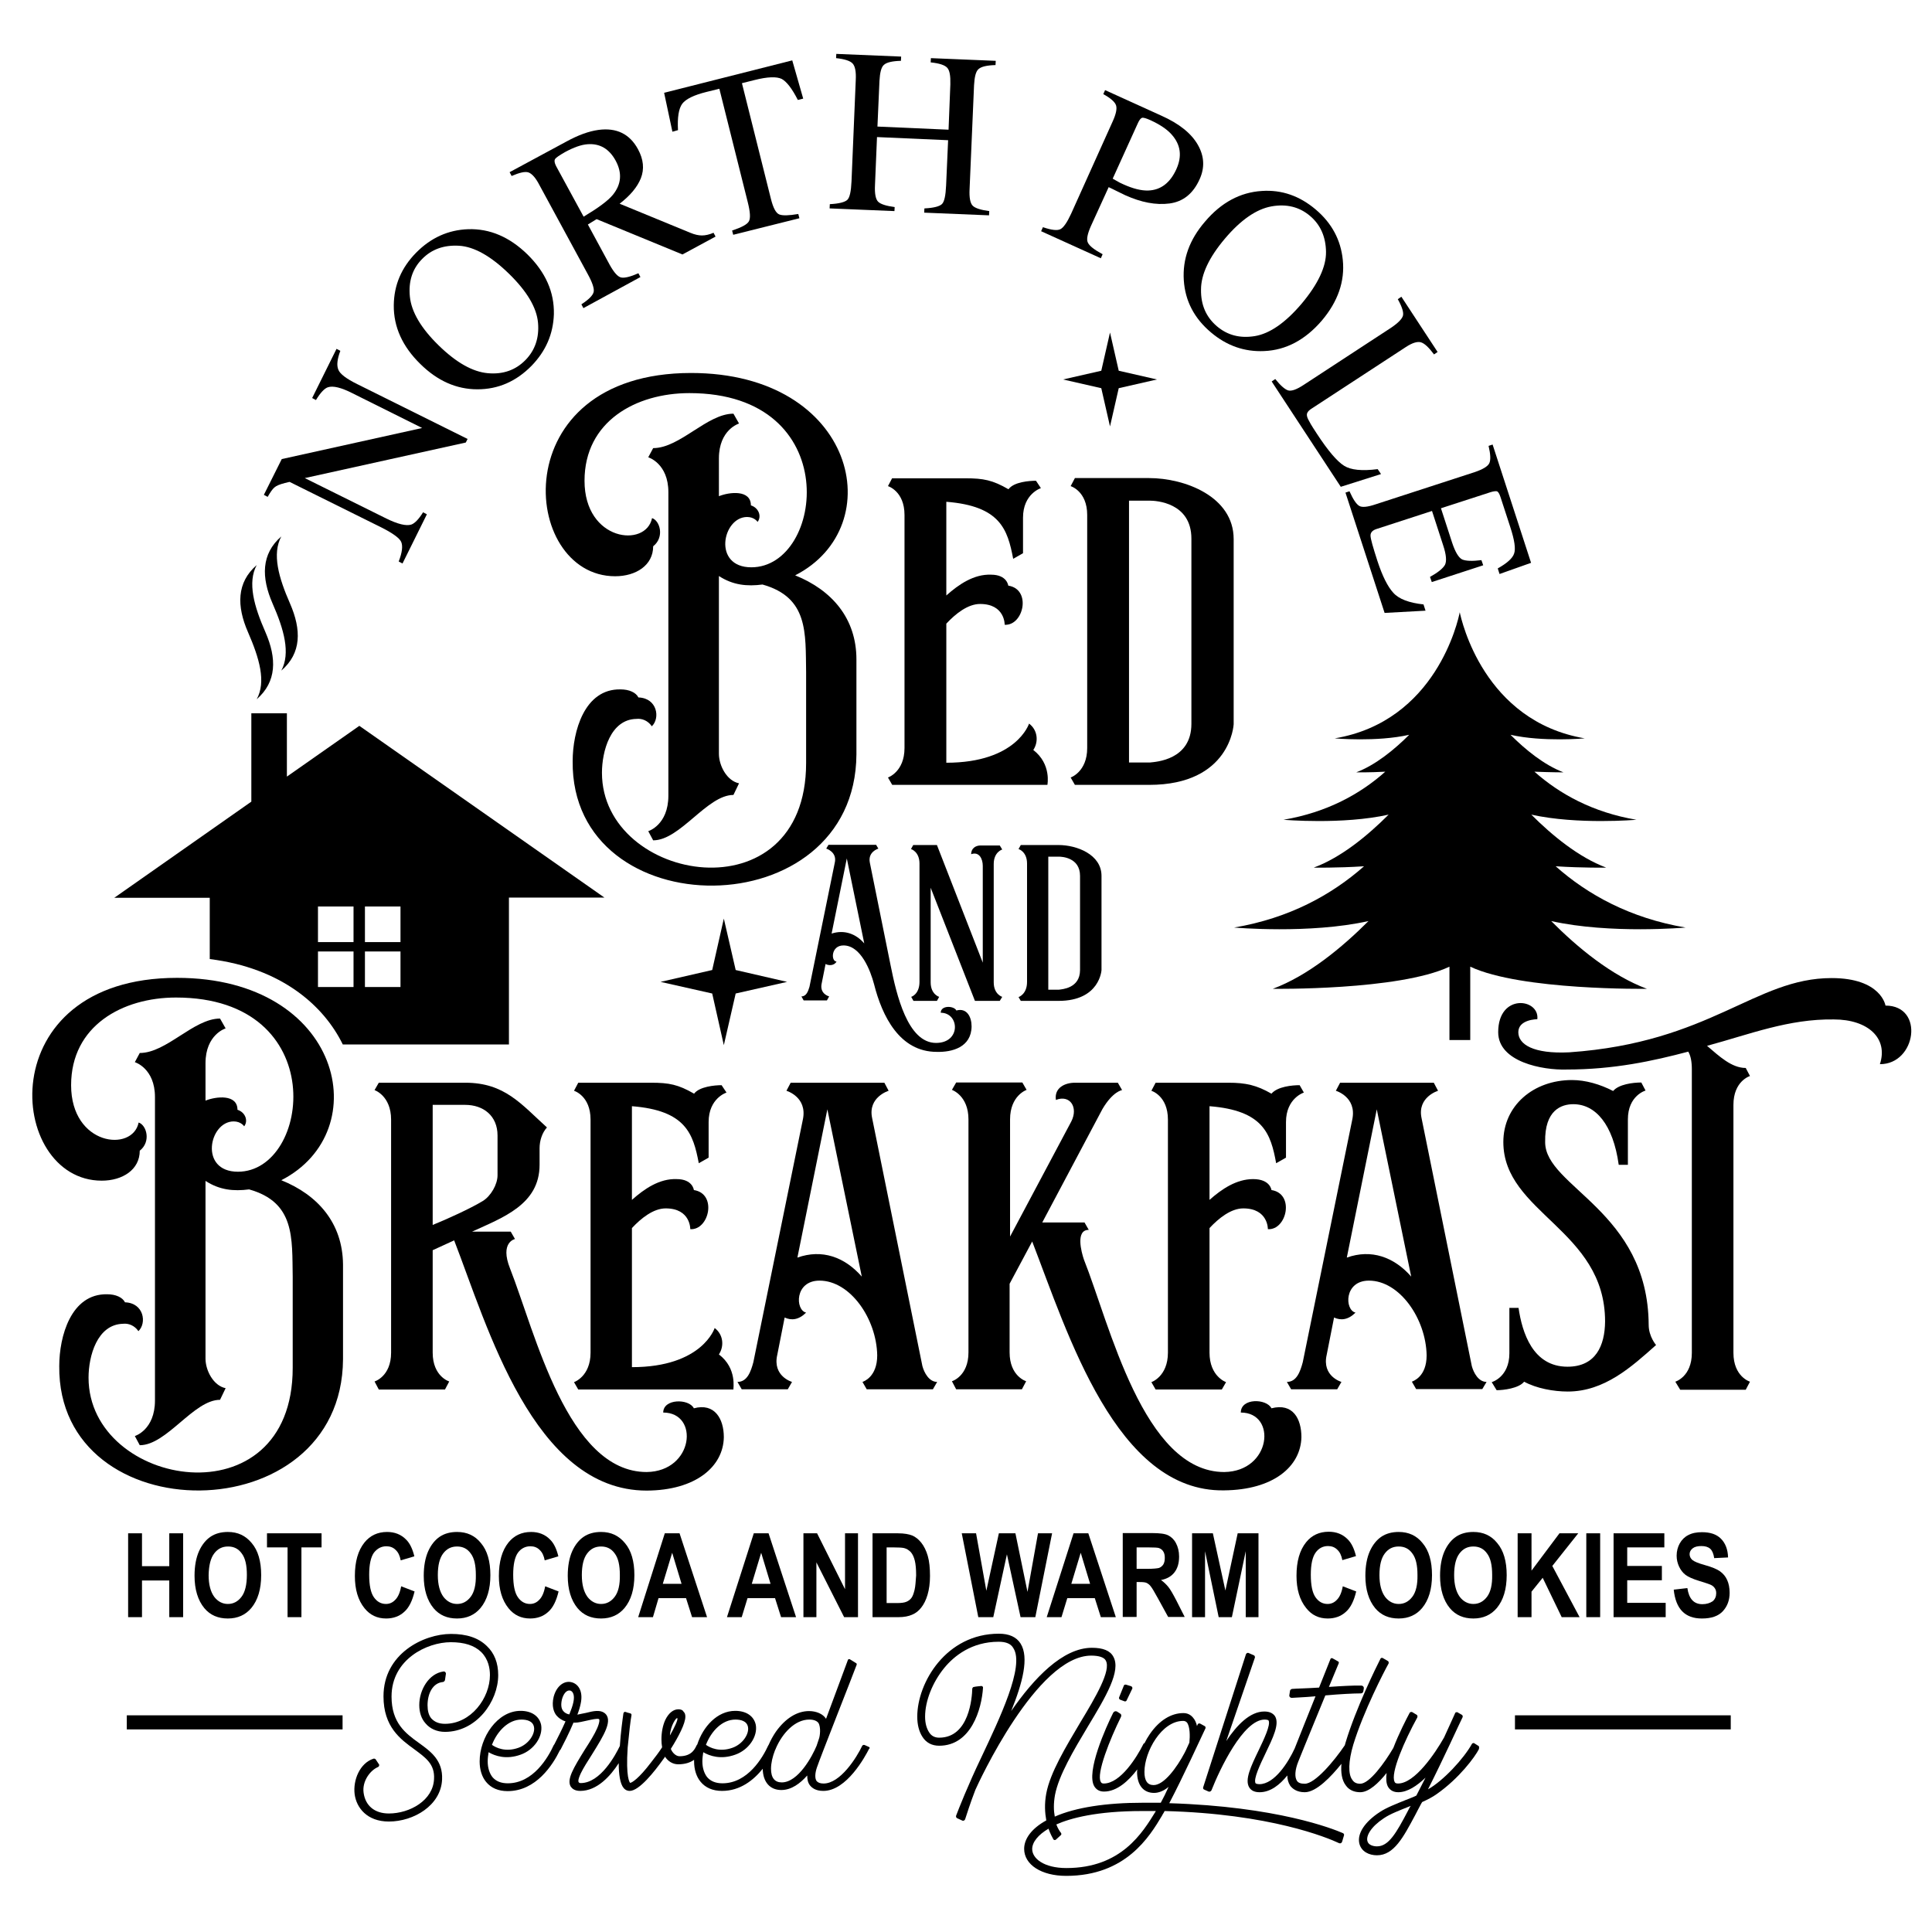 <?xml version="1.0" encoding="utf-8"?>
<!-- Generator: Adobe Illustrator 21.0.0, SVG Export Plug-In . SVG Version: 6.00 Build 0)  -->
<svg version="1.1" id="Layer_1" xmlns="http://www.w3.org/2000/svg" xmlns:xlink="http://www.w3.org/1999/xlink" x="0px" y="0px"
	 viewBox="0 0 864 864" style="enable-background:new 0 0 864 864;" xml:space="preserve">
<g>
	<path d="M503.6,753.4c-0.4-0.1-0.9,0-1,0.4l-2.1,5.2c-0.2,0.4,0,0.9,0.4,1.1l1.9,0.7c0.3,0.2,0.9,0,1-0.3l2.5-5.2
		c0.3-0.4,0-1-0.4-1.2L503.6,753.4z"/>
	<path d="M275.1,257.7c9.3,0,17-4.9,17-13.4c5.2-4.1,3-11.5-0.5-12.6c-2.7,13.4-30.2,10.4-30.2-16.7c0-26.6,23-39.2,46.9-39.2
		c69.6,0,60.3,77.9,27.7,77.9c-17.5,0-12.9-22.5-1.9-22.5c3.3,0,4.7,2.2,4.7,2.2c1.9-2.5,0.5-6.3-3-7.4c0-7.1-9.6-6-14.3-4.1V205
		c0-12.9,9-15.6,9-15.6L328,185c-11.8,0-23.9,15.4-35.9,15.4l-2.2,4.1c0,0,9,2.7,9,15.6v135.7c0,13.2-9,15.9-9,15.9l2.2,4.1
		c12.1,0,24.1-20.3,35.9-20.3l2.5-5.2c-5.5-1.1-9-8-9-13.2v-79.5c6.3,4.1,12.6,4.7,19.5,3.8c20.6,5.8,19.2,21.7,19.5,39.2v40.6
		c0,69.4-91.3,53.7-91.3,4.4c0-9.6,3.8-23.9,15.4-24.1c2.5-0.3,5.2,0.8,6.9,3.3c3.8-3.6,2.5-12.6-6-12.9c-1.1-2.2-4.1-3.6-8-3.6
		c-16.2-0.3-21.4,18.9-21.4,32.1c-0.8,74.6,126.4,74.8,126.9-3v-42.5c0-18.4-11-31-27.4-37.6c42.8-21.9,27.1-90.5-46.6-90.5
		C224.9,166.9,232.6,257.7,275.1,257.7z"/>
	<path d="M399,213.8l-1.9,3.6c0,0,7.4,2.2,7.4,12.9v104.2c0,10.7-7.4,13.2-7.4,13.2l1.9,3.3h69.4c0,0,1.9-9.3-6.3-15.6
		c2.5-3.8,1.9-9-1.9-11.8c0,0-5.5,17.5-37,17.5v-62.2c4.1-4.4,9.6-8.8,15.1-8.8c11.2,0,11,9.3,11,9.3c8.5,0.5,12.1-15.9,1.6-17.5
		c0,0-0.5-4.9-7.7-4.9c-7.7-0.3-14.5,4.4-20,9.3v-41.9c24.1,1.9,27.4,12.3,29.9,25.5l4.4-2.5v-15.9c0-10.7,8-13.2,8-13.2l-2.2-3.3
		c-3,0-9.9,0.5-12.3,3.8c-7.1-4.1-11.2-4.9-19.2-4.9H399z"/>
	<path d="M513.9,213.8h-33.2l-1.9,3.6c0,0,7.4,2.2,7.4,12.9v104.2c0,10.7-7.4,13.2-7.4,13.2l1.9,3.3h33.2
		c36.5,0,37.8-27.1,37.8-27.1v-82.8C551.7,222,529.8,213.8,513.9,213.8z M532.8,323.7c0,16.2-15.9,17-18.6,17.3h-9.3V223.9h9.3
		c2.7,0,18.6,0.8,18.6,17V323.7z"/>
	<path d="M125.8,527.8c42.8-21.9,27.1-90.5-46.6-90.5c-83.9,0-76.2,90.7-33.7,90.7c9.3,0,17-4.9,17-13.4c5.2-4.1,3-11.5-0.5-12.6
		c-2.7,13.4-30.2,10.4-30.2-16.7c0-26.6,23-39.2,46.9-39.2c69.6,0,60.3,77.9,27.7,77.9c-17.5,0-12.9-22.5-1.9-22.5
		c3.3,0,4.7,2.2,4.7,2.2c1.9-2.5,0.5-6.3-3-7.4c0-7.1-9.6-6-14.3-4.1v-16.7c0-12.9,9-15.6,9-15.6l-2.5-4.4
		c-11.8,0-23.9,15.4-35.9,15.4l-2.2,4.1c0,0,9,2.7,9,15.6v135.7c0,13.2-9,15.9-9,15.9l2.2,4.1c12.1,0,24.1-20.3,35.9-20.3l2.5-5.2
		c-5.5-1.1-9-8-9-13.2v-79.5c6.3,4.1,12.6,4.7,19.5,3.8c20.6,5.8,19.2,21.7,19.5,39.2v40.6c0,69.4-91.3,53.7-91.3,4.4
		c0-9.6,3.8-23.8,15.4-24.1c2.5-0.3,5.2,0.8,6.9,3.3c3.8-3.6,2.5-12.6-6-12.9c-1.1-2.2-4.1-3.6-8-3.6c-16.2-0.3-21.4,18.9-21.4,32.1
		c-0.8,74.6,126.4,74.8,126.9-3v-42.5C153.2,547,142.2,534.4,125.8,527.8z"/>
	<path d="M323.7,642.7c0-8.2-4.1-15.4-13.4-12.9c-2.2-4.4-13.7-4.4-13.7,1.9c16.2,0,13.7,26.3-7.4,26.6c-35.4,0-49.9-62.5-61.1-91
		c-4.7-11.8,2.2-13.2,2.2-13.2l-1.9-3.3h-17.3c13.7-6.3,30.2-12.1,30.2-29.9v-7.4c0-3.3,1.1-6.9,3.3-9.3c-11.5-10.4-18.9-20-36.5-20
		h-38.7l-1.9,3.3c0,0,7.4,2.5,7.4,13.2v104.2c0,10.7-7.4,12.9-7.4,12.9l1.9,3.6H199l1.9-3.6c0,0-7.4-2.2-7.4-12.9v-45.8l9.6-4.4
		c14.8,38.1,35.4,111.9,86.1,111.9C311.1,666.5,323.5,655.9,323.7,642.7z M193.5,547.8v-53.7H208c8.2,0,14.5,4.9,14.5,13.7v17.8
		c0,4.1-3,9.3-6.6,11.5C210.5,540.4,199.5,545.4,193.5,547.8z"/>
	<path d="M321.5,605.7c2.5-3.8,1.9-9-1.9-11.8c0,0-5.5,17.5-37,17.5v-62.2c4.1-4.4,9.6-8.8,15.1-8.8c11.2,0,11,9.3,11,9.3
		c8.5,0.5,12.1-15.9,1.6-17.5c0,0-0.5-4.9-7.7-4.9c-7.7-0.3-14.5,4.4-20,9.3v-41.9c24.1,1.9,27.4,12.3,29.9,25.5l4.4-2.5v-15.9
		c0-10.7,8-13.2,8-13.2l-2.2-3.3c-3,0-9.9,0.6-12.3,3.8c-7.1-4.1-11.2-4.9-19.2-4.9h-32.6l-1.9,3.6c0,0,7.4,2.2,7.4,12.9v104.2
		c0,10.7-7.4,13.2-7.4,13.2l1.9,3.3h69.4C327.8,621.3,329.8,612,321.5,605.7z"/>
	<path d="M385.7,618l1.9,3.3h29.6l1.9-3.3c-3.6,0-5.8-4.1-6.6-7.1l-22.5-111c-1.9-9.3,7.4-12.1,7.4-12.1l-1.9-3.6h-41.9l-1.9,3.6
		c0,0,9.3,2.7,7.4,12.6l-22.2,108.8c-1.1,4.1-2.7,8.8-7.1,8.8l1.9,3.3h20.6l1.9-3.3c0,0-8.8-2.5-6.6-12.1l3.3-16.7
		c3,1.4,6.3,1.1,9.6-2.2c-4.9-1.1-5.2-14.3,6-14.3c13.7,0,25.5,17,25.8,33.4C392.3,615.8,386.2,617.8,385.7,618z M356.6,562.4
		l13.4-66.3l15.4,74.8C377.7,562.1,367.6,558.5,356.6,562.4z"/>
	<path d="M582,642.7c0-8.2-3.8-15.4-13.4-12.9c-2.2-4.4-13.7-4.7-13.7,1.9c16.2,0,13.7,26.3-7.4,26.6c-36.2,0-51.3-66.3-62.8-95.1
		c-1.1-3.3-3.8-13.2,2.2-13.2l-1.9-3.3c-6.3,0-12.6,0-18.9,0l26.9-50.7c4.7-8,8.8-8.5,8.8-8.5l-1.9-3.3h-19.2
		c-4.4,0-9.3,2.2-8.5,7.7c6.3-2.5,10.1,3.3,6.9,9.6l-27.4,51.5v-52.4c0-10.7,7.4-13.2,7.4-13.2l-1.9-3.3h-29.6l-1.9,3.3
		c0,0,7.4,2.5,7.4,13.2v104.2c0,10.7-7.4,12.9-7.4,12.9l1.9,3.6H457l1.9-3.6c0,0-7.4-2.2-7.4-12.9v-30.7l10.1-18.9
		c15.9,41.1,37.6,112.1,85.8,111.3C569.4,666.3,581.7,655.9,582,642.7z"/>
	<path d="M570.7,520.2l4.4-2.5v-15.9c0-10.7,8-13.2,8-13.2l-1.9-3.3c-3.3,0-9.9,0.6-12.6,3.8c-6.6-3.8-11.5-4.9-19.2-4.9h-32.6
		l-1.9,3.6c0,0,7.4,2.2,7.4,12.9v104.2c0,10.7-7.4,13.2-7.4,13.2l1.9,3.3h29.6l1.9-3.3c0,0-7.4-2.5-7.4-13.2v-55.7
		c4.1-4.4,9.6-8.8,15.1-8.8c11.2,0,11,9.3,11,9.3c8.5,0.5,12.1-15.9,1.6-17.5c0,0-0.5-4.9-8.2-4.9c-7.4,0-14,4.4-19.5,9.3v-41.9
		C565,496.6,568.3,507,570.7,520.2z"/>
	<path d="M664.8,618c-3.6,0-5.8-4.1-6.6-7.1l-22.5-111c-1.9-9.3,7.4-12.1,7.4-12.1l-1.9-3.6h-41.9l-1.9,3.6c0,0,9.3,2.7,7.4,12.6
		l-22.2,108.8c-1.1,4.1-2.7,8.8-7.1,8.8l1.9,3.3h20.6l1.9-3.3c0,0-8.8-2.5-6.6-12.1l3.3-16.7c3,1.4,6.3,1.1,9.6-2.2
		c-4.9-1.1-5.2-14.3,6-14.3c13.7,0,25.5,17,25.8,33.4c0,9.6-6,11.5-6.6,11.8l1.9,3.3h29.6L664.8,618z M602.3,562.4l13.4-66.3
		l15.4,74.8C623.4,562.1,613.2,558.5,602.3,562.4z"/>
	<path d="M701,611.2c-15.6,0-20.3-15.4-21.9-26.3h-4.1v20.3c0,10.7-7.9,12.9-7.9,12.9l2.2,3.6c3,0,9.9-0.8,12.3-3.8
		c5.5,3,13.2,4.4,19.5,4.4c16.4,0,28.5-11,39.5-20.8c0,0-3.3-3.8-3.3-9c-0.3-51-46.3-61.7-46.3-81.7c-0.3-14.5,7.4-17,12.6-17
		c9.9,0,17.8,9,20.3,27.1h4.1v-20.3c0-10.7,7.9-12.9,7.9-12.9l-1.9-3.6c-3.8,0-10.1,0.8-12.6,3.8c-5.8-3-12.3-4.9-18.4-4.9
		c-17.3,0-30.7,11.5-30.7,27.7c0,31.8,45.5,39.2,45.5,80.3C717.7,601.8,713.6,611.2,701,611.2z"/>
	<path d="M843.2,449.7c0,0-1.9-12.3-24.1-12.3c-34.3,0-54,28.8-117.3,33.2c-16.2,0.8-22.8-3.6-22.8-9c0-5.8,8.5-5.8,8.5-5.8
		c1.1-9.3-17.5-11.8-17.5,5.8c0,13.4,20,17,30.4,16.7c21.4,0,38.7-3.8,54.6-8c1.1,1.9,1.6,4.4,1.6,8v126.7c0,10.7-7.4,12.9-7.4,12.9
		l2.2,3.6h29.3l1.9-3.6c0,0-7.4-2.2-7.4-12.9V494.1c0-10.7,7.4-12.9,7.4-12.9l-1.9-3.6c-6.3,0-11.8-5.2-17.3-9.9
		c19.2-5.2,36.5-12.1,56.7-11.8c15.4,0,24.4,8.5,20.6,20C856.9,476,860.8,449.7,843.2,449.7z"/>
	<path d="M217.7,736.1c-3.8-3.7-9.1-5.4-16-5.4c-12.2,0-30.2,8.8-30.2,27.9c0,13.7,7.6,19.2,13.8,23.7c5.1,3.8,9.2,6.6,8.8,13.3
		c-0.4,9.5-10.8,15.4-20.2,15.4c-6.3,0-10.5-3.4-11.3-9.3c-0.7-5.1,2.9-10,6.5-11.5c0.4-0.2,0.7-0.9,0.3-1.3l-1.4-2.1
		c-0.2-0.3-0.7-0.4-1-0.3c-6.1,2-9.2,9.6-8.4,15.9c0.8,6,5.5,12.2,15.3,12.2c11.1,0,23.3-7.2,23.8-18.8c0.4-8.5-5-12.5-10.3-16.3
		c-6.1-4.4-12.3-9-12.3-20.8c0-16.6,15.8-24.3,26.5-24.3c6,0,10.5,1.4,13.6,4.4c3.2,3.2,3.9,7.3,3.9,10.3c0,10.3-8.5,21.8-20.1,21.8
		c-2.7,0-4.6-0.8-6.1-2.4c-1.2-1.4-1.7-3.5-1.7-5.9c0-5.2,2.3-10,6.9-10.4c0.4-0.1,0.8-0.4,0.9-0.9l0.4-2.7c0.1-0.6-0.4-1.2-1.1-1.1
		c-6.5,0.9-10.8,8.2-10.8,15c0,3.2,0.9,6.1,2.8,8.2c2,2.4,5.1,3.8,8.7,3.8c14,0,23.8-13.5,23.8-25.4
		C222.8,743.7,221.1,739.3,217.7,736.1z"/>
	<path d="M388.5,781.2l-1.8-0.8c-0.4-0.2-0.9,0-1.1,0.3c-2.5,5.3-9.8,16.9-17.3,16.9c-1.5,0-2.5-0.4-3.1-1.1c-0.8-1.1-0.8-3.3,0.1-6
		c1.5-4.5,16.2-41.6,17.8-46c0.1-0.3,0-0.6-0.2-0.7c-0.7-0.4-2.1-1.3-2.9-1.8c-0.3-0.1-0.7,0-0.8,0.3c-1.1,2.9-5.6,15.2-9.8,26.4
		c0-0.1,0-0.1-0.1-0.2c-1.3-2-4.2-3.3-7.5-3.3c-5.4,0-10.6,3.3-14.8,9.2c-1.3,1.9-2.4,3.9-3.3,6c0,0-0.1,0.1-0.1,0.1
		c-2.5,5.5-9.2,17-20.5,17c-3,0-5.3-0.9-6.9-2.8c-1.3-1.7-2.1-4.1-2.1-7c0-1.4,0.2-2.8,0.4-4.1c2.9,1.7,7.9,3.4,14.3,1.1
		c6-2.1,10.1-8.1,9.2-13.3c-0.8-3.9-4.2-6.3-9.2-6.3c-8,0-14.4,7-17,15.1c-0.1,0.1-0.2,0.1-0.2,0.2c-0.7,1.3-1.9,5-7.7,5
		c-1.7,0-3.3-1.7-3.9-3.3c3.4-5.4,6.5-11.3,6.5-14.4c0-0.9-0.2-1.7-0.8-2.2c-0.4-0.8-1.3-1.1-2.3-1.1c-2.3,0-4.4,1.7-5.9,4.8
		c-1.1,2.4-1.7,5.5-1.7,8.6c0,1.3,0.1,2.5,0.3,3.6c-1.4,2.2-3.1,4.4-4.9,6.7c-5.6,7.4-8.7,9.2-9.4,9.2c-0.2-0.2-2-2.3-1.1-15.8
		c0.6-6.3,1.3-12.5,1.7-14.4c0.1-0.4-0.1-0.8-0.6-0.9c-0.6-0.1-1.4-0.4-2-0.6c-0.4-0.2-0.9,0.1-1,0.6c-0.4,2.8-1.2,8.5-1.6,14.6
		c-1.8,3.8-8.6,16.6-17.5,16.6c-1.3,0-1.5-1,0-4.3c1.2-2.5,3.2-5.6,5.1-8.6c5.2-8.4,9.8-15.6,5.3-18.6c-2-1.3-4.9-0.7-8,0.1
		c-1.3,0.2-2.7,0.6-3.9,0.8c0.7-1.8,1.2-3.5,1.5-5c1.2-5.6-1.2-8.8-4.1-9.5c-3-0.8-6.6,1.3-8,6.5c-1,4.2,0.1,6.9,1.2,8.3
		c1,1.2,2.4,2.2,4.1,2.7c-1.7,3.9-3.9,8.1-5,10.3c-0.1,0.1-0.2,0.2-0.3,0.4c-2.5,5.5-9.2,17-20.5,17c-3,0-5.3-0.9-6.9-2.8
		c-1.3-1.7-2.1-4.1-2.1-7c0-1.4,0.2-2.8,0.4-4.1c2.9,1.7,7.9,3.4,14.3,1.1c6-2.1,10.1-8.1,9.2-13.3c-0.8-3.9-4.2-6.3-9.2-6.3
		c-10.4,0-18.3,11.9-18.3,22.6c0,3.7,1,6.9,2.9,9.2c2.2,2.7,5.5,4.1,9.6,4.1c12.7,0,20.2-11.7,23.4-18.3c0.1-0.1,0.2-0.2,0.3-0.3
		c1.1-2.1,3.8-7.3,5.8-12.1c0.1,0.1,0.3,0.1,0.4,0.1c1.9,0,3.9-0.6,5.9-1c1.8-0.4,4.4-1,5.1-0.6c0.2,0.1,0.4,1.2-0.8,4
		s-3.4,6.3-5.6,9.7c-5,8.1-8.1,13.2-6.3,16.4c0.6,0.9,1.7,2,4.3,2c7.6,0,13.6-6.8,17.2-12.4c0,5,0.6,9.2,2.2,11.1
		c0.9,1.1,2,1.3,2.7,1.3c4.3,0,11.2-8.8,14.9-14c0.3-0.4,0.7-0.9,0.9-1.3c1.3,2,3.4,3.4,5.9,3.4c3.1,0,5.4-0.8,7.1-2
		c0,0.2,0,0.4,0,0.6c0,3.7,1,6.9,2.9,9.2c2.2,2.7,5.5,4.1,9.6,4.1c8.1,0,14.1-4.8,18.2-9.9c0.1,5.9,3.2,9.5,8.3,9.5
		c4.6,0,8.5-3,11.6-6.5c0,1.8,0.3,3.2,1.2,4.4c0.9,1.1,2.5,2.5,6,2.5c10.4,0,18.7-15.3,20.5-18.9C389.1,781.9,389,781.4,388.5,781.2
		z M328.9,769c2.3,0,5.1,0.6,5.6,3.3c0.6,3-2.2,7.6-6.9,9.3c-5.8,2.1-10.1,0-11.9-1.3C318.1,774.1,323,769,328.9,769z M233.2,769
		c2.3,0,5.1,0.6,5.6,3.3c0.6,3-2.2,7.6-6.9,9.3c-5.8,2.1-10.1,0-11.9-1.3C222.4,774.1,227.4,769,233.2,769z M256.4,761.3
		c-0.3,1.5-1,3.4-1.8,5.4c-1.2-0.2-2.1-0.8-2.7-1.5c-1-1.2-1.1-3-0.6-5.2c0.7-2.7,2.1-4,3.2-4c0.2,0,0.3,0,0.4,0
		C256.3,756.3,257.1,758.2,256.4,761.3z M302.9,768.4c0.4,0.6-1.3,4.2-3.3,7.7C299.8,771.8,302.5,767.8,302.9,768.4z M349.6,797.1
		c-3.1,0-4.8-2-4.8-6.1c0-2.5,0.7-5.5,1.8-8.3c0.1-0.2,0.2-0.4,0.3-0.6c0-0.1,0.1-0.2,0.1-0.3c2.9-6.7,8.5-12.8,14.9-12.8
		c2.1,0,3.4,0.6,4.1,1.5c1.2,1.9,0.7,6,0.2,7.2l-1,3C363.3,785.3,357,797.1,349.6,797.1z"/>
	<path d="M600.6,819.8c-4.6-2-29.5-11.9-77.7-13.4c5.9-11.2,14.3-29.5,16.2-33.5c0.1-0.3,0-0.9-0.4-1l-2-1.1c-0.4-0.2-1,0-1.1,0.4
		c-0.1,0.2-0.2,0.4-0.3,0.7c-0.3-1.4-0.9-2.8-1.8-3.8c-1.1-1.3-2.5-2-4.3-2c-5.5,0-10.8,3.3-15,9.4c-0.9,1.3-1.7,2.7-2.4,4.1
		c-0.2,0-0.4,0.1-0.5,0.4c-2.9,5.8-10.2,17.6-17.7,17.6c-0.8,0-1.1-0.3-1.3-0.7c-2.2-3.5,4.1-19.2,9-29.1c0.3-0.6,0.1-1.3-0.4-1.5
		l-1.4-0.9c-0.6-0.3-1.3-0.1-1.7,0.6c-3.1,6.2-12.3,26.5-8.4,32.9c0.7,1.1,1.9,2.3,4.3,2.3c5.9,0,11.1-4.9,14.9-9.9
		c0,0.4-0.1,0.8-0.1,1.1c0,5.9,2.8,9.4,7.6,9.4c2.2,0,4.5-1,6.5-2.7c-1.2,2.7-2.4,5.1-3.5,7.1c-2.7,0-5.3,0-8.1,0
		c-16.4,0-30,2.1-39.3,6.2c-0.5-2.6-0.6-5.8,0.1-9.7c1.7-8.8,8.3-19.9,14.7-30.6c8.1-13.4,14.9-24.9,11.4-31.2c-1.4-2.7-4.6-4-9.6-4
		c-13.1,0-26,13.7-36.1,28.3c5.1-12.6,8.1-24,4.2-30.2c-1.9-3-5.2-4.4-9.7-4.4c-23.6,0-36.5,21.9-36.5,37.1c0,3.6,0.8,6.7,2.3,9
		c1.7,2.7,4.3,4,7.5,4c14.3,0,19-16.4,19.6-25.9c0.1-0.4-0.3-0.9-0.9-0.8c-0.9,0.1-2.3,0.2-3.1,0.4c-0.4,0-0.7,0.3-0.8,0.8
		c-0.1,3.8-1.3,21.9-14.8,21.9c-2,0-3.5-0.8-4.5-2.4c-1.1-1.7-1.8-4-1.8-7c0-7,3.3-15.3,8.5-21.7c4.4-5.4,12.3-11.8,24.4-11.8
		c3.3,0,5.5,0.9,6.6,2.9c5.1,8-6.2,31.5-14.4,48.9c-5.9,12.3-10.1,23-11.2,25.9c-0.2,0.4,0,1,0.4,1.2l2.4,1.1c0.4,0.2,1-0.1,1.2-0.6
		c0.7-2.1,2.2-7,4.6-13.2c1.2-2.7,27.4-60,51.8-60c3.5,0,5.8,0.8,6.5,2.2c2.5,4.4-4.5,16.3-11.4,27.7c-6.5,11-13.4,22.3-15.2,31.7
		c-0.9,4.8-0.6,8.8,0,12.1c-6.4,3.5-9.9,8.1-9.9,12.7c0,7.1,7.7,12.1,18.8,12.1c26.7,0,37.3-17.6,42.9-27c0.3-0.7,0.8-1.2,1.1-2
		c47.1,1.2,72.8,11.9,78.1,14.4c0.6,0.2,1.1-0.1,1.3-0.7l0.8-2.7C601.2,820.5,601,820,600.6,819.8z M516.8,810.1
		c-5.8,9.4-15.3,25.3-39.9,25.3c-10.1,0-15.3-4.3-15.3-8.5c0-3.1,2.7-6.4,7.3-9.1c0.8,2.3,1.7,3.9,2.2,4.8c0.2,0.3,0.8,0.4,1.1,0.1
		l2.2-2c0.3-0.2,0.3-0.7,0.1-1c-0.5-0.6-1.4-1.9-2.1-3.8c6.3-2.8,18-6,38.4-6c2.1,0,4.1,0,6.1,0C516.8,810,516.8,810,516.8,810.1z
		 M515.9,798.3c-2.8,0-4.1-2-4.1-5.9c0-9.1,7.7-22.8,17.3-22.8c0.7,0,1.2,0.2,1.7,0.7c1.4,1.8,1.4,6.1,1.1,9c-0.7,1.4-1.3,3-2.1,4.5
		C526.3,790.4,520.6,798.3,515.9,798.3z"/>
	<path d="M661.2,780.8l-1.9-1.2c-0.1-0.1-0.2-0.1-0.4-0.1c-0.2,0-0.4,0.1-0.6,0.3c-3.7,6.7-12.9,16.6-19.7,20.4
		c6.9-13.6,13.9-29.1,15.5-32.3c0.1-0.3,0-0.8-0.3-1l-2.1-1.2h-0.2c-0.3,0-0.6,0.1-0.7,0.3c-0.7,1.5-2.5,5.6-5,11
		c-4,7.1-13.1,20.6-20.6,20.6c-1.1,0-1.4-0.4-1.5-0.7c-2.1-3.8,4.6-18.8,10.1-28.8c0.2-0.4,0.1-1-0.2-1.2l-2-1.2
		c-0.1-0.1-0.3-0.1-0.4-0.1c-0.3,0-0.7,0.1-0.8,0.4c-1.5,2.8-4.8,9.2-7.3,15.7c-4,6.8-10.7,16-14.8,16c-1.7,0-2.8-0.6-3.5-1.7
		c-2-2.5-1.8-8.4,0.4-15.8c4.6-15,13.9-32.9,15.8-36.3c0.1-0.3,0-0.8-0.2-1l-2.4-1.4c-0.3-0.2-0.8-0.1-1,0.2
		c-2,3.9-11,22.2-15.6,37.4c-0.1,0.5-0.3,0.9-0.4,1.4c-4.8,7.1-13.3,17.2-17.9,17.2c-1.8,0-2.9-0.4-3.5-1.3
		c-1.1-1.7-0.9-4.9,0.6-8.6c0.4-0.9,1.1-2.7,2.1-5.2c0.1-0.1,0.1-0.3,0.2-0.4c0,0,0-0.1,0-0.1c2.5-6.2,6.5-15.8,9.8-23.9
		c6.5-0.6,12.8-0.9,15.8-0.9c0.6,0,1.1-0.3,1.2-1l0.2-1.2c0.1-0.7-0.4-1.3-1.2-1.3c-3-0.1-8.6,0.2-14.4,0.6
		c2.1-5.1,3.8-9.1,4.4-10.6c0.1-0.3,0-0.7-0.3-0.8l-2.5-1.4c-0.3-0.2-0.8,0-0.9,0.3c-0.7,1.8-2.7,6.7-5.1,12.8
		c-6.3,0.4-9.8,0.4-12.1,0.6c-0.4,0.1-0.9,0.4-0.9,0.9l-0.3,1.9c-0.1,0.7,0.4,1.2,1.1,1.2c2.3-0.2,5.1-0.2,10.6-0.7
		c-3.3,8.3-7.1,17.6-9.3,23.3c-2.8,6.1-9,16-15.8,16c-0.6,0-1.3-0.1-1.7-0.4c-1.1-1.9,2.2-8.7,4.4-13.3c3.4-7.1,6.4-13.2,4.3-16.7
		c-1-1.4-2.5-2.1-4.8-2.1c-6.4,0-12.3,6.1-17,13.2l12.8-37.3c0.1-0.3-0.1-0.9-0.4-1l-2.5-1.1c-0.4-0.1-0.9,0.1-1.1,0.6l-19.1,59.4
		c-0.2,0.6,0,1,0.6,1.2l1.8,0.8c0.4,0.2,1.1-0.1,1.3-0.6c3.7-9.4,14.2-31.6,23.8-31.6c0.6,0,1.4,0.1,1.7,0.4
		c1.1,1.9-2.2,8.7-4.4,13.3c-3.4,7.1-6.4,13.2-4.2,16.7c0.9,1.4,2.4,2.1,4.6,2.1c4.9,0,9.1-3.4,12.4-7.5c0,1.6,0.4,3.2,1.3,4.6
		c1,1.3,2.9,2.9,6.5,2.9c5.2,0,11.8-7,16.4-12.7c-0.3,3.7,0.1,7.3,2,9.7c1.4,2,3.7,3,6.4,3c3.9,0,8.2-4.1,11.8-8.6
		c-0.3,2.5-0.2,4.6,0.6,6.1c0.7,1.2,2,2.5,4.6,2.5c4.2,0,8.4-2.9,12.2-6.5c-1.4,2.7-2.8,5.4-4.1,8c-1.5,0.8-3.2,1.3-4.8,2
		c-4.2,1.7-8.6,3.4-11.6,5.4c-6.7,4.4-10.1,9.6-9.1,14c0.9,3.7,4.4,5.3,7.9,5.3c7.6,0,11.8-8.1,17.1-18c0.4-0.8,0.9-1.7,1.3-2.5
		c0.6-1,1.1-2.2,1.8-3.3c2.4-1.1,4.6-2.2,6.4-3.5c10.2-7.1,17.3-16.8,19-20.2C661.5,781.3,661.5,781,661.2,780.8z M629.7,809.7
		c-5.3,10.1-8.7,16-13.9,16c-1.7,0-3.9-0.6-4.3-2.4c-0.6-2.3,1.5-6.3,7.4-10.2c2.8-1.9,7-3.5,11-5.1l1-0.4
		C630.3,808.4,630,809.1,629.7,809.7z"/>
	<path d="M122.7,218c0.9-0.8,2.4-1.4,4.7-2l2.1-0.5l41.3,20.5c4.9,2.5,7.8,4.6,8.6,6.3c0.8,1.8,0.5,4.7-1.1,8.8l1.7,0.9l10.9-22
		l-1.7-0.9c-2,3.2-3.8,5-5.3,5.5c-2.3,0.7-6-0.2-11.1-2.7l-36.5-18.1l72-15.9l0.8-1.6l-49.3-24.5c-4.9-2.4-7.8-4.6-8.5-6.5
		c-0.8-1.9-0.5-4.7,0.9-8.4l-1.7-0.9l-10.9,22l1.7,0.9c2-3.3,3.8-5.2,5.3-5.7c2.3-0.8,6,0.1,11.1,2.7l31.1,15.5l-62.8,13.9l-8,16
		l1.7,0.9C120.9,220.1,121.8,218.8,122.7,218z"/>
	<path d="M213.5,174.1c9.3,0,17.3-3.5,24.2-10.5c6.4-6.6,9.7-14.2,10-23.1c0.2-9.9-3.7-18.7-11.8-26.7c-8-7.8-16.8-11.6-26.5-11.3
		c-8.9,0.3-16.7,3.8-23.3,10.5c-6.6,6.7-9.9,14.5-10,23.5c-0.1,9.7,3.9,18.5,11.9,26.3C195.6,170.3,204.1,174.1,213.5,174.1z
		 M188.8,115.8c4.2-4.3,9.7-6.3,16.5-5.9c6.7,0.4,14.2,4.6,22.3,12.5c8.1,7.9,12.4,15.2,13,21.9c0.6,6.7-1.3,12.3-5.6,16.7
		c-4.4,4.5-10,6.5-16.8,5.9c-6.8-0.6-14.1-4.7-22-12.4c-7.9-7.7-12.2-15-12.9-21.8C182.6,125.9,184.4,120.2,188.8,115.8z"/>
	<path d="M236.3,77.1c1.5,0.5,3.2,2.3,4.9,5.6l21.6,39.8c2.1,3.8,3,6.5,2.7,8c-0.3,1.5-2.1,3.4-5.5,5.6l0.9,1.7l25.5-13.9l-0.9-1.7
		c-3.6,1.6-6.2,2.2-7.7,1.9c-1.5-0.3-3.2-2.2-5.1-5.6l-9.8-18.1l3.9-2.4l38.4,15.8l14.8-8l-0.9-1.7c-1.9,0.8-3.6,1.2-5.2,1.2
		c-1.5,0-3.3-0.4-5.2-1.2l-31.6-13c4.7-3.6,7.9-7.4,9.5-11.4c1.6-4.1,1.2-8.4-1.3-13c-3.7-6.8-9.6-9.7-17.7-8.6
		c-4.3,0.6-9,2.3-14.3,5.2L227.9,77l0.9,1.7C232.3,77.2,234.8,76.6,236.3,77.1z M248.2,71.2c0.4-0.7,1.9-1.7,4.5-3.2
		c3.9-2.1,7.2-3.3,10.1-3.5c5.4-0.4,9.6,2,12.5,7.3c3,5.5,2.6,10.6-1.2,15.3c-2.2,2.7-6.6,5.9-13.1,9.8l-12.3-22.6
		C248,72.9,247.8,71.9,248.2,71.2z"/>
	<path d="M303.2,58.2c-0.3-5.7,0.3-9.6,1.9-11.8c1.6-2.1,5.2-3.9,10.9-5.3l5.7-1.4l12.7,50.7c1.1,4.4,1.3,7.2,0.5,8.6
		c-0.8,1.4-3.3,2.7-7.5,4.1l0.5,1.9l29.6-7.4l-0.5-1.9c-4.2,0.7-7,0.8-8.5,0.2c-1.5-0.6-2.7-2.9-3.7-6.8l-13-51.9l5.6-1.4
		c5.9-1.5,9.9-1.6,12.2-0.5c2.2,1.2,4.6,4.3,7.2,9.4l2.4-0.6L354.3,27L297,41.5l3.7,17.4L303.2,58.2z"/>
	<path d="M400.1,92.6c-3.8-0.5-6.3-1.3-7.4-2.4c-1.1-1.1-1.6-3.6-1.4-7.4l0.9-21.5l31.8,1.4l-0.9,20.3c-0.2,4.5-0.8,7.3-1.9,8.3
		c-1.1,1-3.6,1.7-7.8,1.9l-0.1,1.9l29,1.2l0.1-1.9c-3.8-0.5-6.3-1.3-7.4-2.4c-1.1-1.1-1.6-3.6-1.4-7.4l2-46.5c0.2-3.7,0.8-6.2,2-7.2
		c1.2-1.1,3.7-1.7,7.6-1.8l0.1-1.9l-29-1.2l-0.1,1.9c3.9,0.4,6.3,1.2,7.4,2.4c1.1,1.2,1.5,3.6,1.4,7.4L424.2,58l-31.8-1.4l0.9-20.4
		c0.2-3.7,0.8-6.2,2-7.2c1.2-1.1,3.7-1.7,7.6-1.8l0.1-1.9l-29-1.2l-0.1,1.9c3.8,0.4,6.3,1.2,7.4,2.4c1.1,1.2,1.6,3.6,1.4,7.4
		l-1.9,45.3c-0.2,4.5-0.8,7.3-1.9,8.3c-1.1,1-3.7,1.7-7.8,1.9l-0.1,1.9l29,1.2L400.1,92.6z"/>
	<path d="M493.1,113.7c-3.7-2-5.9-3.7-6.6-5.2c-0.7-1.4-0.2-3.9,1.4-7.5l7.9-17.3c0.8,0.4,2,0.9,3.5,1.7c1.6,0.8,2.9,1.4,3.9,1.9
		c7.1,3.2,13.7,4.5,19.8,3.7c6.1-0.8,10.6-4.4,13.5-10.9c2.3-5.1,2.1-10.2-0.8-15.3c-2.9-5.1-8.3-9.5-16.4-13.1l-25.1-11.4l-0.8,1.8
		c3.3,1.8,5.2,3.5,5.7,5c0.5,1.5,0,3.9-1.5,7.2L479,95.6c-1.8,3.9-3.4,6.2-4.8,6.9c-1.4,0.7-4,0.4-7.8-0.9l-0.8,1.8l26.7,12.1
		L493.1,113.7z M508.9,55c0.6-1.3,1.2-2.1,1.8-2.3c0.6-0.2,1.9,0.2,3.9,1.1c4.1,1.9,7.3,4,9.4,6.4c4,4.5,4.7,9.6,2.1,15.4
		c-2.8,6.2-7,9.4-12.6,9.6c-3.1,0.1-6.8-0.8-11.2-2.8c-0.5-0.2-1-0.5-1.5-0.7c-0.5-0.3-1.6-0.9-3.2-1.8L508.9,55z"/>
	<path d="M529.4,125.3c0.6,9.3,4.7,17.1,12.2,23.4c7,5.9,14.9,8.7,23.7,8.3c9.8-0.4,18.4-5,25.8-13.6c7.2-8.5,10.4-17.6,9.4-27.2
		c-0.9-8.9-4.9-16.4-12.1-22.5c-7.2-6.1-15.2-8.9-24.1-8.3c-9.7,0.6-18.2,5.2-25.4,13.7C531.9,107.2,528.8,115.9,529.4,125.3z
		 M547.8,106.7c7.1-8.4,14.1-13.2,20.8-14.4c6.7-1.2,12.5,0.2,17.3,4.3c4.6,3.9,7,9.3,7.1,16c0.1,6.7-3.6,14.5-10.9,23.2
		c-7.3,8.6-14.3,13.4-20.9,14.5c-6.7,1.1-12.3-0.4-17-4.4c-4.8-4.1-7.2-9.5-7.1-16.4C537.1,122.7,540.7,115.1,547.8,106.7z"/>
	<path d="M622.2,146.5L583.2,172c-3.3,2.2-5.6,3-7.1,2.6c-1.4-0.4-3.4-2.1-5.8-5.1l-1.6,1.1l30.9,47.1l18-5.7l-1.5-2.2
		c-7,0.9-12,0.4-15-1.5c-3.1-1.9-7.2-6.7-12.3-14.5c-1.3-2-2.2-3.4-2.6-4.1c-0.4-0.7-0.8-1.5-1.2-2.2c-0.6-1.2-0.7-2.2-0.4-2.8
		c0.3-0.7,1-1.4,2-2l42.1-27.5c2.9-1.9,5.2-2.6,6.8-2.1c1.6,0.5,3.5,2.3,5.8,5.4l1.6-1.1l-16.2-24.7l-1.6,1.1
		c1.9,3.4,2.7,5.9,2.3,7.4C627,142.6,625.3,144.4,622.2,146.5z"/>
	<path d="M607.8,226.2c-1.3-0.8-2.7-2.9-4.3-6.5l-1.8,0.6l17.5,53.8l18.3-1l-0.9-2.8c-6.5-0.7-11-2.4-13.5-5.2
		c-2.5-2.7-4.9-7.5-7.1-14.2c-2-6.2-3.1-10-3.1-11.4c0-1.4,0.9-2.4,2.9-3l24.6-8l5,15.4c1.4,4.2,1.6,7.1,0.8,8.7
		c-0.9,1.6-3.1,3.4-6.7,5.4l0.8,2.3l23-7.5l-0.8-2.3c-4.1,0.5-6.9,0.4-8.6-0.3c-1.6-0.8-3.1-3.3-4.5-7.5l-5-15.4l22.2-7.2
		c1.3-0.4,2.2-0.5,2.8-0.4c0.6,0.2,1.1,1,1.6,2.5l4.4,13.5c1.9,5.8,2.5,9.8,1.7,11.9c-0.7,2.1-3.2,4.3-7.3,6.6l0.8,2.5l14.1-5
		l-17.2-52.9l-1.8,0.6c0.9,3.8,1,6.4,0.3,7.8c-0.7,1.4-2.9,2.7-6.4,3.9l-44.3,14.4C611.5,226.8,609,227,607.8,226.2z"/>
	<path d="M129.7,269.9c-5.1-11.6-8.1-22.2-3.9-30c-9,7.8-9,18.3-3.9,30c5.1,11.6,8.1,22.2,3.9,30
		C134.9,292.1,134.8,281.6,129.7,269.9z"/>
	<path d="M114.8,312.7c9-7.8,9-18.3,3.9-30c-5.1-11.6-8.1-22.2-3.9-30c-9,7.8-9,18.3-3.9,30C116,294.4,119.1,304.9,114.8,312.7z"/>
	<polygon points="57.3,685.7 57.3,723.2 63.5,723.2 63.5,706.8 75.7,706.8 75.7,723.2 81.9,723.2 81.9,685.7 75.7,685.7 75.7,700.4 
		63.5,700.4 63.5,685.7 	"/>
	<path d="M101.9,723.8c4.4,0,7.9-1.6,10.5-4.7c2.9-3.5,4.4-8.4,4.4-14.7c0-6.2-1.4-11-4.2-14.3c-2.8-3.4-6.3-5-10.7-5
		c-3,0-5.6,0.7-7.7,2.1c-2.1,1.4-3.9,3.6-5.2,6.5c-1.3,2.9-2,6.6-2,11c0,6.1,1.5,11,4.4,14.5C94,722.3,97.5,723.8,101.9,723.8z
		 M95.8,694.7c1.6-2.1,3.6-3.1,6.2-3.1s4.6,1,6.1,3.1c1.6,2.1,2.3,5.3,2.3,9.6c0,4.4-0.8,7.7-2.4,9.8c-1.6,2.1-3.6,3.2-6.1,3.2
		c-2.4,0-4.5-1.1-6.1-3.2c-1.6-2.2-2.5-5.4-2.5-9.7C93.4,700,94.2,696.8,95.8,694.7z"/>
	<polygon points="134.8,723.2 134.8,692 143.8,692 143.8,685.7 119.4,685.7 119.4,692 128.6,692 128.6,723.2 	"/>
	<path d="M172.8,691.5c1.6,0,3,0.5,4.1,1.6c1.2,1.1,1.9,2.6,2.3,4.7l6.1-1.8c-0.8-3.3-2-5.8-3.6-7.4c-2.3-2.4-5.2-3.5-8.6-3.5
		c-4.2,0-7.6,1.6-10.1,4.7c-2.9,3.6-4.3,8.6-4.3,15c0,6,1.4,10.8,4.3,14.4c2.5,3.1,5.7,4.6,9.7,4.6c3.2,0,5.9-1,8-2.9
		c2.2-1.9,3.7-5,4.7-9.2l-6-2.3c-0.5,2.8-1.4,4.8-2.6,6c-1.2,1.3-2.6,1.9-4.2,1.9c-2.2,0-4-1-5.4-3c-1.4-2-2.1-5.3-2.1-10.1
		c0-4.5,0.7-7.8,2.1-9.8C168.7,692.5,170.5,691.5,172.8,691.5z"/>
	<path d="M204.4,685.1c-3,0-5.6,0.7-7.7,2.1c-2.1,1.4-3.9,3.6-5.2,6.5c-1.3,2.9-2,6.6-2,11c0,6.1,1.5,11,4.4,14.5
		c2.6,3.1,6.1,4.6,10.5,4.6c4.4,0,7.9-1.6,10.5-4.7c2.9-3.5,4.4-8.4,4.4-14.7c0-6.2-1.4-11-4.2-14.3
		C212.4,686.7,208.8,685.1,204.4,685.1z M210.5,714.1c-1.6,2.1-3.6,3.2-6.1,3.2c-2.4,0-4.5-1.1-6.1-3.2c-1.6-2.2-2.5-5.4-2.5-9.7
		c0-4.4,0.8-7.6,2.4-9.7c1.6-2.1,3.6-3.1,6.2-3.1s4.6,1,6.1,3.1c1.6,2.1,2.3,5.3,2.3,9.6C212.9,708.7,212.1,712,210.5,714.1z"/>
	<path d="M237.2,691.5c1.6,0,3,0.5,4.1,1.6c1.2,1.1,1.9,2.6,2.3,4.7l6.1-1.8c-0.8-3.3-2-5.8-3.6-7.4c-2.3-2.4-5.2-3.5-8.6-3.5
		c-4.2,0-7.6,1.6-10.1,4.7c-2.9,3.6-4.3,8.6-4.3,15c0,6,1.4,10.8,4.3,14.4c2.5,3.1,5.7,4.6,9.7,4.6c3.2,0,5.9-1,8-2.9
		c2.2-1.9,3.7-5,4.7-9.2l-6-2.3c-0.5,2.8-1.4,4.8-2.6,6c-1.2,1.3-2.6,1.9-4.2,1.9c-2.2,0-4-1-5.4-3c-1.4-2-2.1-5.3-2.1-10.1
		c0-4.5,0.7-7.8,2.1-9.8C233,692.5,234.9,691.5,237.2,691.5z"/>
	<path d="M268.8,685.1c-3,0-5.6,0.7-7.7,2.1c-2.1,1.4-3.9,3.6-5.2,6.5c-1.3,2.9-2,6.6-2,11c0,6.1,1.5,11,4.4,14.5
		c2.6,3.1,6.1,4.6,10.5,4.6c4.4,0,7.9-1.6,10.5-4.7c2.9-3.5,4.4-8.4,4.4-14.7c0-6.2-1.4-11-4.2-14.3
		C276.7,686.7,273.2,685.1,268.8,685.1z M274.9,714.1c-1.6,2.1-3.6,3.2-6.1,3.2c-2.4,0-4.5-1.1-6.1-3.2c-1.6-2.2-2.5-5.4-2.5-9.7
		c0-4.4,0.8-7.6,2.4-9.7c1.6-2.1,3.6-3.1,6.2-3.1s4.6,1,6.1,3.1c1.6,2.1,2.3,5.3,2.3,9.6C277.3,708.7,276.5,712,274.9,714.1z"/>
	<path d="M285.4,723.2h6.6l2.5-8.5h12.3l2.7,8.5h6.7l-12.3-37.5h-6.6L285.4,723.2z M304.8,708.3h-8.4l4.2-13.9L304.8,708.3z"/>
	<path d="M334.3,714.7h12.3l2.7,8.5h6.7l-12.3-37.5h-6.6l-12,37.5h6.6L334.3,714.7z M340.4,694.4l4.2,13.9h-8.4L340.4,694.4z"/>
	<polygon points="377.9,710.7 365.4,685.7 359.3,685.7 359.3,723.2 365.1,723.2 365.1,698.7 377.5,723.2 383.7,723.2 383.7,685.7 
		377.9,685.7 	"/>
	<path d="M412,718.9c1.1-1.4,2.1-3.3,2.8-5.7c0.7-2.4,1.1-5.2,1.1-8.4c0-3.6-0.3-6.6-1-9s-1.7-4.4-2.9-5.9c-1.2-1.5-2.6-2.6-4-3.2
		c-1.5-0.6-3.6-1-6.5-1h-11.3v37.5h11.6c2.5,0,4.5-0.4,6.1-1.1C409.6,721.4,410.9,720.3,412,718.9z M409,711
		c-0.4,1.6-0.8,2.8-1.4,3.6c-0.6,0.8-1.3,1.3-2.2,1.7c-0.9,0.4-2.3,0.6-4.3,0.6h-4.6V692h2.8c2.5,0,4.2,0.1,5,0.3
		c1.2,0.3,2.1,0.9,3,1.8c0.8,0.9,1.4,2.2,1.8,3.8s0.6,3.8,0.6,6.6C409.5,707.2,409.4,709.3,409,711z"/>
	<polygon points="459.5,711.9 454.1,685.7 446.7,685.7 441.1,711.4 436.5,685.7 430.1,685.7 437.5,723.2 444.2,723.2 450.3,695.1 
		456.4,723.2 463,723.2 470.5,685.7 464.2,685.7 	"/>
	<path d="M477.3,714.7h12.3l2.7,8.5h6.7l-12.3-37.5h-6.6l-12,37.5h6.6L477.3,714.7z M483.3,694.4l4.2,13.9h-8.4L483.3,694.4z"/>
	<path d="M508.4,707.5h1.3c1.4,0,2.5,0.1,3.1,0.4c0.6,0.3,1.3,0.8,1.8,1.5c0.6,0.7,1.7,2.6,3.3,5.5l4.5,8.2h7.4l-3.7-7.3
		c-1.5-2.9-2.7-5-3.6-6.1c-0.9-1.1-2-2.2-3.3-3.1c2.6-0.5,4.6-1.6,6-3.4c1.4-1.8,2.1-4.1,2.1-7.1c0-2.3-0.5-4.3-1.4-6
		c-0.9-1.7-2.1-2.8-3.5-3.5c-1.4-0.7-3.8-1-7.2-1h-13.1v37.5h6.2V707.5z M508.4,692h4.9c2.8,0,4.5,0.1,5,0.3
		c0.8,0.3,1.5,0.8,1.9,1.5c0.5,0.7,0.7,1.7,0.7,2.9c0,1.2-0.2,2.2-0.7,3c-0.5,0.7-1.1,1.2-1.9,1.5c-0.8,0.2-2.6,0.4-5.4,0.4h-4.6
		V692z"/>
	<polygon points="562.8,723.2 562.8,685.7 553.5,685.7 548,711.3 542.4,685.7 533.1,685.7 533.1,723.2 538.9,723.2 538.9,693.7 
		545,723.2 550.9,723.2 557.1,693.7 557.1,723.2 	"/>
	<path d="M593.8,723.8c3.2,0,5.9-1,8-2.9c2.2-1.9,3.7-5,4.7-9.2l-6-2.3c-0.5,2.8-1.4,4.8-2.6,6c-1.2,1.3-2.6,1.9-4.2,1.9
		c-2.2,0-4-1-5.4-3c-1.4-2-2.1-5.3-2.1-10.1c0-4.5,0.7-7.8,2.1-9.8c1.4-2,3.3-3,5.6-3c1.6,0,3,0.5,4.1,1.6c1.2,1.1,1.9,2.6,2.3,4.7
		l6.1-1.8c-0.8-3.3-2-5.8-3.6-7.4c-2.3-2.4-5.2-3.5-8.6-3.5c-4.2,0-7.6,1.6-10.1,4.7c-2.9,3.6-4.3,8.6-4.3,15c0,6,1.4,10.8,4.3,14.4
		C586.6,722.3,589.8,723.8,593.8,723.8z"/>
	<path d="M625.5,685.1c-3,0-5.6,0.7-7.7,2.1c-2.1,1.4-3.9,3.6-5.2,6.5c-1.3,2.9-2,6.6-2,11c0,6.1,1.5,11,4.4,14.5
		c2.6,3.1,6.1,4.6,10.5,4.6c4.4,0,7.9-1.6,10.5-4.7c2.9-3.5,4.4-8.4,4.4-14.7c0-6.2-1.4-11-4.2-14.3
		C633.5,686.7,629.9,685.1,625.5,685.1z M631.6,714.1c-1.6,2.1-3.6,3.2-6.1,3.2c-2.4,0-4.5-1.1-6.1-3.2c-1.6-2.2-2.5-5.4-2.5-9.7
		c0-4.4,0.8-7.6,2.4-9.7c1.6-2.1,3.6-3.1,6.2-3.1s4.6,1,6.1,3.1c1.6,2.1,2.3,5.3,2.3,9.6C634,708.7,633.2,712,631.6,714.1z"/>
	<path d="M658.9,685.1c-3,0-5.6,0.7-7.7,2.1c-2.1,1.4-3.9,3.6-5.2,6.5c-1.3,2.9-2,6.6-2,11c0,6.1,1.5,11,4.4,14.5
		c2.6,3.1,6.1,4.6,10.5,4.6c4.4,0,7.9-1.6,10.5-4.7c2.9-3.5,4.4-8.4,4.4-14.7c0-6.2-1.4-11-4.2-14.3
		C666.9,686.7,663.3,685.1,658.9,685.1z M665,714.1c-1.6,2.1-3.6,3.2-6.1,3.2c-2.4,0-4.5-1.1-6.1-3.2c-1.6-2.2-2.5-5.4-2.5-9.7
		c0-4.4,0.8-7.6,2.4-9.7c1.6-2.1,3.6-3.1,6.2-3.1s4.6,1,6.1,3.1c1.6,2.1,2.3,5.3,2.3,9.6C667.4,708.7,666.6,712,665,714.1z"/>
	<polygon points="678.7,685.7 678.7,723.2 684.9,723.2 684.9,711.8 689.9,705.6 698.4,723.2 706.4,723.2 694.2,700.3 705.8,685.7 
		697.4,685.7 684.9,702.4 684.9,685.7 	"/>
	<rect x="709.4" y="685.7" width="6.2" height="37.5"/>
	<polygon points="744.3,692 744.3,685.7 721.6,685.7 721.6,723.2 744.9,723.2 744.9,716.8 727.7,716.8 727.7,706.7 743.2,706.7 
		743.2,700.3 727.7,700.3 727.7,692 	"/>
	<path d="M761.3,717.4c-3.8,0-6-2.4-6.7-7.2l-6.1,0.7c0.9,8.6,5,12.9,12.6,12.9c4.3,0,7.4-1.1,9.4-3.3c2-2.2,3-4.9,3-8.2
		c0-2.2-0.4-4.2-1.1-5.7c-0.7-1.6-1.8-2.9-3.2-3.9c-1.4-1-3.6-1.9-6.8-2.8c-2.9-0.8-4.8-1.6-5.6-2.3c-0.8-0.7-1.2-1.6-1.2-2.6
		c0-1,0.5-1.9,1.4-2.6c0.9-0.7,2.2-1,3.9-1c1.7,0,3,0.4,3.9,1.2c0.9,0.8,1.5,2.2,1.8,4.2l6.2-0.3c-0.1-3.6-1.2-6.4-3.2-8.4
		c-2-2-4.8-2.9-8.5-2.9c-2.4,0-4.4,0.4-6.1,1.3c-1.6,0.8-2.9,2.1-3.8,3.7c-0.9,1.6-1.4,3.5-1.4,5.5c0,1.8,0.4,3.4,1.1,4.9
		c0.7,1.5,1.7,2.8,2.9,3.7c1.2,0.9,3.2,1.8,5.8,2.6c2.9,0.9,4.8,1.5,5.6,1.9c0.8,0.4,1.3,0.9,1.7,1.5c0.4,0.6,0.6,1.3,0.6,2.2
		c0,1.4-0.5,2.7-1.6,3.6C764.7,716.9,763.2,717.4,761.3,717.4z"/>
	<path d="M708.7,330.2c-45.2-7.7-55.1-52.8-55.9-56.4c0-0.2,0-0.3,0-0.3s0,0,0,0.1c0,0,0-0.1,0-0.1s0,0.1,0,0.3
		c-0.7,3.7-10.6,48.8-55.9,56.4c0,0,18.7,1.7,33.3-1.6c-6.6,6.6-15,13.5-23.7,16.8c0,0,5.6,0.1,13-0.3c-11.2,10-26.1,18.2-45.5,21.5
		c0,0,26.4,2.3,47-2.3c-9.3,9.3-21.1,19.1-33.5,23.7c0,0,10.1,0.2,22.5-0.6c-14.4,12.7-33.3,23.2-58.1,27.4c0,0,33.7,3,60.1-2.9
		c-11.9,11.9-27,24.4-42.8,30.3c0,0,56.3,0.8,79-9.9v32.8h9.3v-32.8c22.7,10.7,79,9.9,79,9.9c-15.8-5.9-31-18.4-42.8-30.3
		c26.4,5.9,60.1,2.9,60.1,2.9c-24.8-4.2-43.8-14.7-58.1-27.4c12.5,0.8,22.6,0.6,22.6,0.6c-12.3-4.6-24.2-14.4-33.5-23.7
		c20.6,4.6,47,2.3,47,2.3c-19.5-3.3-34.3-11.5-45.6-21.5c7.4,0.3,13,0.3,13,0.3c-8.7-3.3-17.1-10.2-23.7-16.8
		C690,331.9,708.7,330.2,708.7,330.2z"/>
	<path d="M227.6,401.4h42.7l-109.6-76.8l-32.4,22.7V319h-15.9v39.5l-61.3,43h42.7v27.4c32.1,4,51,20.8,59.5,38.2h74.3V401.4z
		 M158.1,441.4h-15.9v-15.9h15.9V441.4z M158.1,421.3h-15.9v-15.9h15.9V421.3z M179.1,441.4h-15.9v-15.9h15.9V441.4z M179.1,421.3
		h-15.9v-15.9h15.9V421.3z"/>
	<rect x="56.7" y="767.1" width="96.5" height="6.3"/>
	<rect x="677.5" y="767.1" width="96.5" height="6.3"/>
	<path d="M434.5,459c0-4.2-2.1-8.4-6.8-7.1c-1.1-2.2-7-2.4-7,1c8.4,0,9.2,13.5-2.1,13.5c-12.7,0-17.7-21.6-20.3-34.6l-9.3-46
		c-1-4.9,3.8-6.3,3.8-6.3l-1-1.7h-21.3l-1,1.7c0,0,5,1.5,3.8,6.4l-11.3,55.4c-0.6,2-1.4,4.3-3.6,4.3l1,1.8h10.4l1-1.8
		c0,0-4.5-1.1-3.3-6l1.7-8.5c1.4,0.8,3.9,0.8,4.9-1.1c-2.5,0-2.6-7.2,3.1-7.2c7.8,0,12.1,11.3,13.7,17.4c3.6,14.2,11.4,30.2,28,30.2
		C425.7,470.6,434.4,468.4,434.5,459z M371.9,417.5l6.8-33.6l7.8,38C382.7,417.5,377.5,415.7,371.9,417.5z"/>
	<path d="M407.5,445.8l1,1.8H419l1-1.8c0,0-3.8-1.1-3.8-6.5V397l19.8,50.6h11.1l1.1-1.8c0,0-3.8-1.1-3.8-6.5v-52.9
		c0-5.4,3.8-6.5,3.8-6.5l-1.1-1.8h-8.6c-2.2,0-4.2,1.3-4.2,3.9c3.6-1.3,5.2,2.1,5.2,5.2v43.3L419,377.9h-10.6l-1,1.8
		c0,0,3.8,1.1,3.8,6.5v52.9C411.2,444.7,407.5,445.8,407.5,445.8z"/>
	<path d="M455.5,445.9l1,1.7h16.9c18.5,0,19.2-13.8,19.2-13.8v-42.1c0-9.6-11.1-13.8-19.2-13.8h-16.9l-1,1.8c0,0,3.8,1.1,3.8,6.5
		v52.9C459.3,444.7,455.5,445.9,455.5,445.9z M468.8,383.1h4.7c1.4,0,9.5,0.4,9.5,8.6v42.1c0,8.2-8.1,8.6-9.5,8.8h-4.7V383.1z"/>
	<polygon points="323.7,467.4 329,444.3 352,439.1 329,433.8 323.7,410.8 318.5,433.8 295.4,439.1 318.5,444.3 	"/>
	<polygon points="496.4,148.7 492.5,165.8 475.4,169.7 492.5,173.6 496.4,190.7 500.3,173.6 517.4,169.7 500.3,165.8 	"/>
</g>
</svg>
